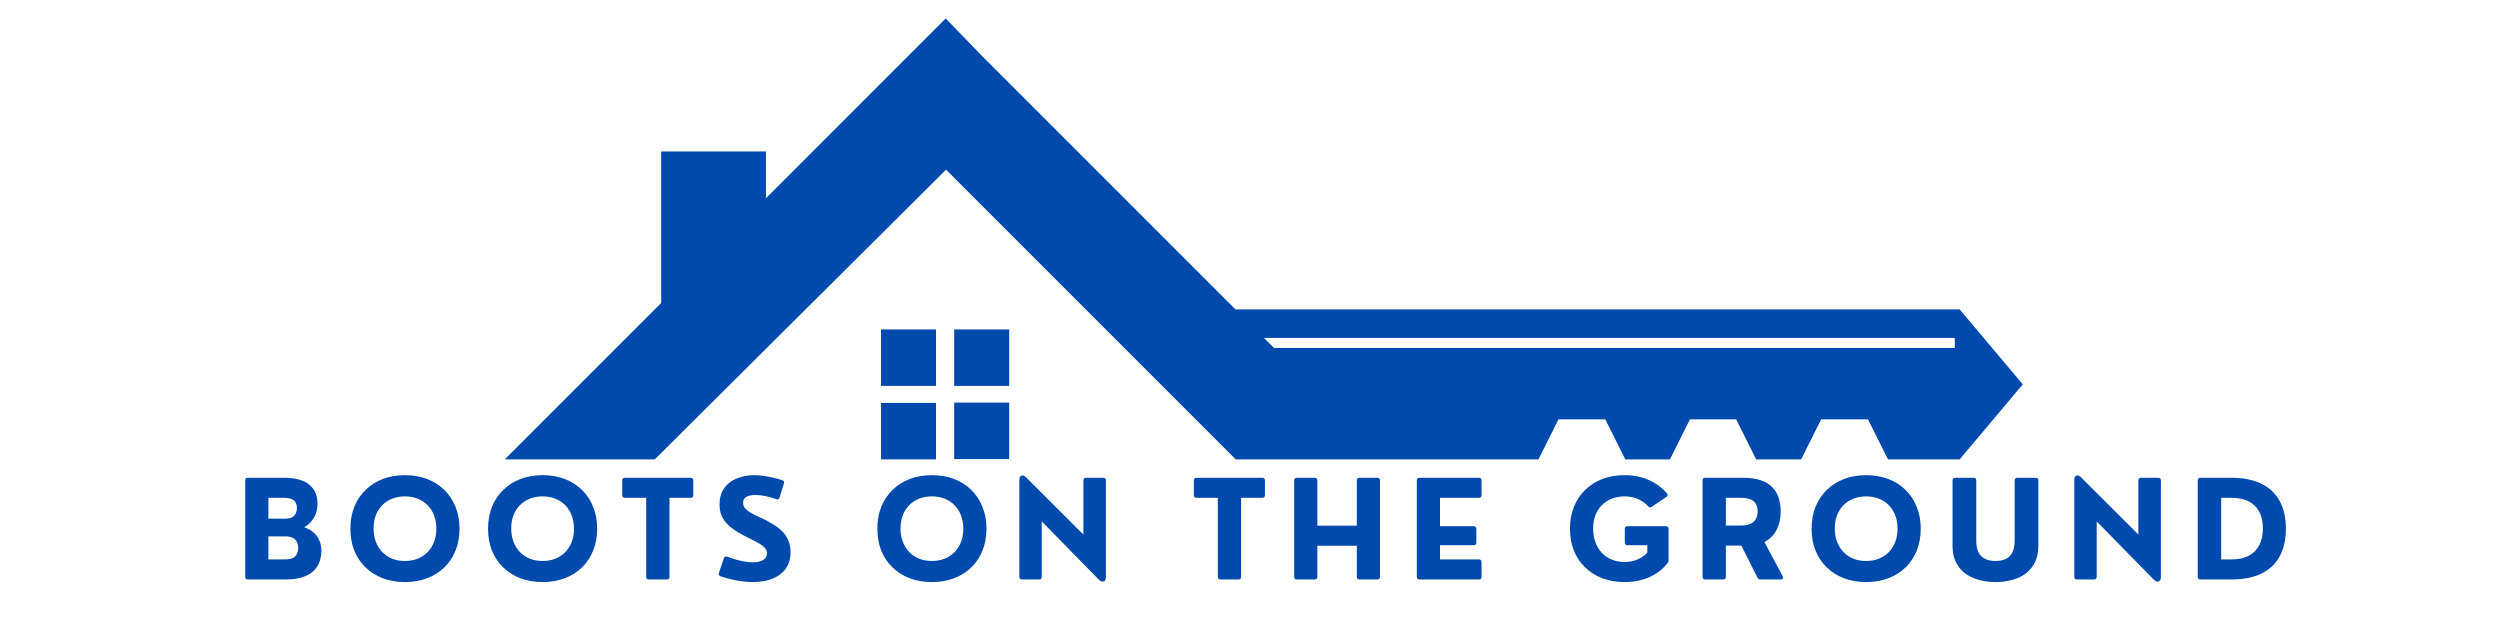 <svg xmlns="http://www.w3.org/2000/svg" xmlns:xlink="http://www.w3.org/1999/xlink" width="400" zoomAndPan="magnify" viewBox="0 0 300 75" height="100" preserveAspectRatio="xMidYMid meet" version="1.0"><defs><g/><clipPath id="3384d66642"><path d="M 60.43 2.215 L 242.68 2.215 L 242.68 55.465 L 60.43 55.465 Z M 60.43 2.215 " clip-rule="nonzero"/></clipPath><clipPath id="c3833257d2"><path d="M 105 39 L 122 39 L 122 55.465 L 105 55.465 Z M 105 39 " clip-rule="nonzero"/></clipPath></defs><g clip-path="url(#3384d66642)"><path fill="#004aad" d="M 117.895 6.77 L 148.25 37.125 L 235.156 37.125 L 242.734 46.125 L 235.156 55.125 L 226.559 55.125 L 224.152 50.316 L 218.539 50.316 L 216.137 55.125 L 210.742 55.125 L 208.336 50.316 L 202.797 50.316 L 200.395 55.125 L 195.035 55.125 L 192.633 50.316 L 187.02 50.316 L 184.613 55.125 L 148.285 55.125 L 113.523 20.363 L 78.574 55.125 L 60.574 55.125 L 79.34 36.359 L 79.34 18.176 L 91.914 18.176 L 91.914 23.789 C 99.09 16.609 106.305 9.395 113.484 2.215 Z M 151.672 40.551 L 152.875 41.754 L 234.574 41.754 L 234.574 40.551 Z M 151.672 40.551 " fill-opacity="1" fill-rule="nonzero"/></g><g clip-path="url(#c3833257d2)"><path fill="#004aad" d="M 105.723 39.531 L 112.32 39.531 L 112.32 46.309 L 105.723 46.309 Z M 114.504 39.531 L 121.102 39.531 L 121.102 46.309 L 114.504 46.309 Z M 121.102 48.312 L 121.102 55.09 L 114.504 55.09 L 114.504 48.312 Z M 112.32 55.125 L 105.723 55.125 L 105.723 48.348 L 112.32 48.348 Z M 112.32 55.125 " fill-opacity="1" fill-rule="nonzero"/></g><g fill="#004aad" fill-opacity="1"><g transform="translate(28.224, 69.536)"><g><path d="M 6.016 0 L 1.531 0 C 1.312 0 1.203 -0.109 1.203 -0.328 L 1.203 -11.875 C 1.203 -12.094 1.312 -12.203 1.531 -12.203 L 5.875 -12.203 C 6.625 -12.203 7.254 -12.117 7.766 -11.953 C 8.285 -11.797 8.695 -11.57 9 -11.281 C 9.312 -10.988 9.535 -10.656 9.672 -10.281 C 9.805 -9.906 9.875 -9.5 9.875 -9.062 C 9.875 -8.426 9.727 -7.867 9.438 -7.391 C 9.156 -6.91 8.766 -6.535 8.266 -6.266 C 8.766 -6.098 9.164 -5.867 9.469 -5.578 C 9.77 -5.297 9.988 -4.973 10.125 -4.609 C 10.27 -4.242 10.344 -3.859 10.344 -3.453 C 10.344 -3.129 10.301 -2.801 10.219 -2.469 C 10.145 -2.133 10.008 -1.816 9.812 -1.516 C 9.625 -1.223 9.363 -0.961 9.031 -0.734 C 8.695 -0.504 8.281 -0.32 7.781 -0.188 C 7.289 -0.062 6.703 0 6.016 0 Z M 3.984 -9.797 L 3.984 -7.297 L 5.953 -7.297 C 6.316 -7.297 6.602 -7.348 6.812 -7.453 C 7.02 -7.566 7.172 -7.723 7.266 -7.922 C 7.359 -8.117 7.406 -8.336 7.406 -8.578 C 7.406 -8.816 7.359 -9.023 7.266 -9.203 C 7.172 -9.391 7.008 -9.535 6.781 -9.641 C 6.551 -9.742 6.234 -9.797 5.828 -9.797 Z M 3.984 -5.172 L 3.984 -2.406 L 5.953 -2.406 C 6.379 -2.406 6.707 -2.469 6.938 -2.594 C 7.176 -2.719 7.336 -2.883 7.422 -3.094 C 7.516 -3.312 7.562 -3.547 7.562 -3.797 C 7.562 -4.055 7.508 -4.289 7.406 -4.5 C 7.312 -4.707 7.148 -4.867 6.922 -4.984 C 6.691 -5.109 6.383 -5.172 6 -5.172 Z M 3.984 -5.172 "/></g></g></g><g fill="#004aad" fill-opacity="1"><g transform="translate(41.345, 69.536)"><g><path d="M 7.25 0.312 C 6.281 0.312 5.395 0.16 4.594 -0.141 C 3.801 -0.441 3.113 -0.875 2.531 -1.438 C 1.945 -2 1.492 -2.672 1.172 -3.453 C 0.859 -4.242 0.703 -5.125 0.703 -6.094 C 0.703 -7.062 0.859 -7.938 1.172 -8.719 C 1.492 -9.508 1.945 -10.188 2.531 -10.75 C 3.113 -11.32 3.801 -11.758 4.594 -12.062 C 5.395 -12.363 6.281 -12.516 7.25 -12.516 C 8.207 -12.516 9.086 -12.363 9.891 -12.062 C 10.691 -11.758 11.383 -11.32 11.969 -10.75 C 12.551 -10.188 13 -9.508 13.312 -8.719 C 13.633 -7.938 13.797 -7.062 13.797 -6.094 C 13.797 -5.125 13.633 -4.242 13.312 -3.453 C 13 -2.672 12.551 -2 11.969 -1.438 C 11.383 -0.875 10.691 -0.441 9.891 -0.141 C 9.086 0.16 8.207 0.312 7.25 0.312 Z M 7.25 -2.219 C 7.789 -2.219 8.289 -2.305 8.75 -2.484 C 9.219 -2.672 9.617 -2.93 9.953 -3.266 C 10.285 -3.609 10.547 -4.016 10.734 -4.484 C 10.922 -4.961 11.016 -5.5 11.016 -6.094 C 11.016 -6.688 10.922 -7.223 10.734 -7.703 C 10.547 -8.18 10.285 -8.586 9.953 -8.922 C 9.617 -9.266 9.219 -9.523 8.75 -9.703 C 8.289 -9.879 7.789 -9.969 7.25 -9.969 C 6.695 -9.969 6.191 -9.879 5.734 -9.703 C 5.273 -9.523 4.875 -9.266 4.531 -8.922 C 4.195 -8.586 3.938 -8.18 3.75 -7.703 C 3.57 -7.223 3.484 -6.688 3.484 -6.094 C 3.484 -5.508 3.578 -4.977 3.766 -4.5 C 3.953 -4.02 4.211 -3.609 4.547 -3.266 C 4.879 -2.93 5.273 -2.672 5.734 -2.484 C 6.191 -2.305 6.695 -2.219 7.25 -2.219 Z M 7.25 -2.219 "/></g></g></g><g fill="#004aad" fill-opacity="1"><g transform="translate(57.864, 69.536)"><g><path d="M 7.25 0.312 C 6.281 0.312 5.395 0.16 4.594 -0.141 C 3.801 -0.441 3.113 -0.875 2.531 -1.438 C 1.945 -2 1.492 -2.672 1.172 -3.453 C 0.859 -4.242 0.703 -5.125 0.703 -6.094 C 0.703 -7.062 0.859 -7.938 1.172 -8.719 C 1.492 -9.508 1.945 -10.188 2.531 -10.75 C 3.113 -11.32 3.801 -11.758 4.594 -12.062 C 5.395 -12.363 6.281 -12.516 7.25 -12.516 C 8.207 -12.516 9.086 -12.363 9.891 -12.062 C 10.691 -11.758 11.383 -11.32 11.969 -10.75 C 12.551 -10.188 13 -9.508 13.312 -8.719 C 13.633 -7.938 13.797 -7.062 13.797 -6.094 C 13.797 -5.125 13.633 -4.242 13.312 -3.453 C 13 -2.672 12.551 -2 11.969 -1.438 C 11.383 -0.875 10.691 -0.441 9.891 -0.141 C 9.086 0.16 8.207 0.312 7.25 0.312 Z M 7.25 -2.219 C 7.789 -2.219 8.289 -2.305 8.75 -2.484 C 9.219 -2.672 9.617 -2.93 9.953 -3.266 C 10.285 -3.609 10.547 -4.016 10.734 -4.484 C 10.922 -4.961 11.016 -5.5 11.016 -6.094 C 11.016 -6.688 10.922 -7.223 10.734 -7.703 C 10.547 -8.18 10.285 -8.586 9.953 -8.922 C 9.617 -9.266 9.219 -9.523 8.75 -9.703 C 8.289 -9.879 7.789 -9.969 7.25 -9.969 C 6.695 -9.969 6.191 -9.879 5.734 -9.703 C 5.273 -9.523 4.875 -9.266 4.531 -8.922 C 4.195 -8.586 3.938 -8.18 3.75 -7.703 C 3.57 -7.223 3.484 -6.688 3.484 -6.094 C 3.484 -5.508 3.578 -4.977 3.766 -4.5 C 3.953 -4.02 4.211 -3.609 4.547 -3.266 C 4.879 -2.93 5.273 -2.672 5.734 -2.484 C 6.191 -2.305 6.695 -2.219 7.25 -2.219 Z M 7.25 -2.219 "/></g></g></g><g fill="#004aad" fill-opacity="1"><g transform="translate(74.384, 69.536)"><g><path d="M 5.625 0 L 3.484 0 C 3.266 0 3.156 -0.109 3.156 -0.328 L 3.156 -9.797 L 0.609 -9.797 C 0.391 -9.797 0.281 -9.906 0.281 -10.125 L 0.281 -11.875 C 0.281 -12.094 0.391 -12.203 0.609 -12.203 L 8.484 -12.203 C 8.703 -12.203 8.812 -12.094 8.812 -11.875 L 8.812 -10.125 C 8.812 -9.906 8.703 -9.797 8.484 -9.797 L 5.953 -9.797 L 5.953 -0.328 C 5.953 -0.109 5.844 0 5.625 0 Z M 5.625 0 "/></g></g></g><g fill="#004aad" fill-opacity="1"><g transform="translate(85.503, 69.536)"><g><path d="M 4.875 0.312 C 4.281 0.312 3.664 0.254 3.031 0.141 C 2.406 0.035 1.719 -0.133 0.969 -0.375 C 0.758 -0.457 0.691 -0.598 0.766 -0.797 L 1.359 -2.547 C 1.43 -2.742 1.57 -2.805 1.781 -2.734 C 2.332 -2.516 2.875 -2.348 3.406 -2.234 C 3.945 -2.117 4.43 -2.062 4.859 -2.062 C 5.359 -2.062 5.758 -2.148 6.062 -2.328 C 6.375 -2.504 6.531 -2.781 6.531 -3.156 C 6.531 -3.383 6.445 -3.594 6.281 -3.781 C 6.113 -3.969 5.891 -4.145 5.609 -4.312 C 5.328 -4.477 5.008 -4.645 4.656 -4.812 C 4.312 -4.988 3.957 -5.172 3.594 -5.359 C 3.238 -5.547 2.895 -5.754 2.562 -5.984 C 2.227 -6.211 1.93 -6.469 1.672 -6.75 C 1.422 -7.031 1.219 -7.352 1.062 -7.719 C 0.914 -8.094 0.844 -8.52 0.844 -9 C 0.844 -9.625 0.957 -10.16 1.188 -10.609 C 1.426 -11.055 1.742 -11.422 2.141 -11.703 C 2.535 -11.984 2.984 -12.188 3.484 -12.312 C 3.992 -12.445 4.52 -12.516 5.062 -12.516 C 5.383 -12.516 5.727 -12.488 6.094 -12.438 C 6.469 -12.383 6.848 -12.312 7.234 -12.219 C 7.629 -12.133 8.008 -12.031 8.375 -11.906 C 8.582 -11.832 8.645 -11.695 8.562 -11.5 L 8.047 -9.828 C 7.973 -9.617 7.836 -9.555 7.641 -9.641 C 7.234 -9.797 6.805 -9.914 6.359 -10 C 5.922 -10.094 5.516 -10.141 5.141 -10.141 C 4.867 -10.141 4.617 -10.109 4.391 -10.047 C 4.172 -9.984 3.992 -9.883 3.859 -9.75 C 3.734 -9.613 3.672 -9.43 3.672 -9.203 C 3.672 -8.973 3.734 -8.77 3.859 -8.594 C 3.992 -8.426 4.176 -8.266 4.406 -8.109 C 4.645 -7.961 4.922 -7.812 5.234 -7.656 C 5.547 -7.508 5.883 -7.352 6.25 -7.188 C 6.613 -7 6.977 -6.789 7.344 -6.562 C 7.719 -6.344 8.055 -6.082 8.359 -5.781 C 8.66 -5.488 8.898 -5.133 9.078 -4.719 C 9.266 -4.312 9.359 -3.832 9.359 -3.281 C 9.359 -2.75 9.273 -2.285 9.109 -1.891 C 8.941 -1.492 8.711 -1.156 8.422 -0.875 C 8.129 -0.594 7.789 -0.363 7.406 -0.188 C 7.031 -0.008 6.625 0.113 6.188 0.188 C 5.758 0.27 5.32 0.312 4.875 0.312 Z M 4.875 0.312 "/></g></g></g><g fill="#004aad" fill-opacity="1"><g transform="translate(97.528, 69.536)"><g/></g></g><g fill="#004aad" fill-opacity="1"><g transform="translate(104.58, 69.536)"><g><path d="M 7.25 0.312 C 6.281 0.312 5.395 0.16 4.594 -0.141 C 3.801 -0.441 3.113 -0.875 2.531 -1.438 C 1.945 -2 1.492 -2.672 1.172 -3.453 C 0.859 -4.242 0.703 -5.125 0.703 -6.094 C 0.703 -7.062 0.859 -7.938 1.172 -8.719 C 1.492 -9.508 1.945 -10.188 2.531 -10.75 C 3.113 -11.32 3.801 -11.758 4.594 -12.062 C 5.395 -12.363 6.281 -12.516 7.25 -12.516 C 8.207 -12.516 9.086 -12.363 9.891 -12.062 C 10.691 -11.758 11.383 -11.32 11.969 -10.75 C 12.551 -10.188 13 -9.508 13.312 -8.719 C 13.633 -7.938 13.797 -7.062 13.797 -6.094 C 13.797 -5.125 13.633 -4.242 13.312 -3.453 C 13 -2.672 12.551 -2 11.969 -1.438 C 11.383 -0.875 10.691 -0.441 9.891 -0.141 C 9.086 0.16 8.207 0.312 7.25 0.312 Z M 7.25 -2.219 C 7.789 -2.219 8.289 -2.305 8.75 -2.484 C 9.219 -2.672 9.617 -2.93 9.953 -3.266 C 10.285 -3.609 10.547 -4.016 10.734 -4.484 C 10.922 -4.961 11.016 -5.5 11.016 -6.094 C 11.016 -6.688 10.922 -7.223 10.734 -7.703 C 10.547 -8.18 10.285 -8.586 9.953 -8.922 C 9.617 -9.266 9.219 -9.523 8.75 -9.703 C 8.289 -9.879 7.789 -9.969 7.25 -9.969 C 6.695 -9.969 6.191 -9.879 5.734 -9.703 C 5.273 -9.523 4.875 -9.266 4.531 -8.922 C 4.195 -8.586 3.938 -8.18 3.75 -7.703 C 3.57 -7.223 3.484 -6.688 3.484 -6.094 C 3.484 -5.508 3.578 -4.977 3.766 -4.5 C 3.953 -4.02 4.211 -3.609 4.547 -3.266 C 4.879 -2.93 5.273 -2.672 5.734 -2.484 C 6.191 -2.305 6.695 -2.219 7.25 -2.219 Z M 7.25 -2.219 "/></g></g></g><g fill="#004aad" fill-opacity="1"><g transform="translate(121.1, 69.536)"><g><path d="M 3.594 0 L 1.547 0 C 1.328 0 1.219 -0.109 1.219 -0.328 L 1.219 -11.922 C 1.219 -12.203 1.297 -12.379 1.453 -12.453 C 1.609 -12.535 1.797 -12.473 2.016 -12.266 L 8.906 -5.391 L 8.906 -11.875 C 8.906 -12.094 9.016 -12.203 9.234 -12.203 L 11.281 -12.203 C 11.5 -12.203 11.609 -12.094 11.609 -11.875 L 11.609 -0.281 C 11.609 -0.102 11.566 0.031 11.484 0.125 C 11.398 0.227 11.289 0.27 11.156 0.25 C 11.031 0.238 10.891 0.156 10.734 0 L 3.906 -6.969 L 3.906 -0.328 C 3.906 -0.109 3.801 0 3.594 0 Z M 3.594 0 "/></g></g></g><g fill="#004aad" fill-opacity="1"><g transform="translate(135.928, 69.536)"><g/></g></g><g fill="#004aad" fill-opacity="1"><g transform="translate(142.981, 69.536)"><g><path d="M 5.625 0 L 3.484 0 C 3.266 0 3.156 -0.109 3.156 -0.328 L 3.156 -9.797 L 0.609 -9.797 C 0.391 -9.797 0.281 -9.906 0.281 -10.125 L 0.281 -11.875 C 0.281 -12.094 0.391 -12.203 0.609 -12.203 L 8.484 -12.203 C 8.703 -12.203 8.812 -12.094 8.812 -11.875 L 8.812 -10.125 C 8.812 -9.906 8.703 -9.797 8.484 -9.797 L 5.953 -9.797 L 5.953 -0.328 C 5.953 -0.109 5.844 0 5.625 0 Z M 5.625 0 "/></g></g></g><g fill="#004aad" fill-opacity="1"><g transform="translate(154.1, 69.536)"><g><path d="M 3.656 0 L 1.531 0 C 1.312 0 1.203 -0.109 1.203 -0.328 L 1.203 -11.875 C 1.203 -12.094 1.312 -12.203 1.531 -12.203 L 3.656 -12.203 C 3.875 -12.203 3.984 -12.094 3.984 -11.875 L 3.984 -6.453 L 8.719 -6.453 L 8.719 -11.875 C 8.719 -12.094 8.828 -12.203 9.047 -12.203 L 11.172 -12.203 C 11.391 -12.203 11.5 -12.094 11.5 -11.875 L 11.5 -0.328 C 11.5 -0.109 11.391 0 11.172 0 L 9.047 0 C 8.828 0 8.719 -0.109 8.719 -0.328 L 8.719 -4.047 L 3.984 -4.047 L 3.984 -0.328 C 3.984 -0.109 3.875 0 3.656 0 Z M 3.656 0 "/></g></g></g><g fill="#004aad" fill-opacity="1"><g transform="translate(168.816, 69.536)"><g><path d="M 8.656 0 L 1.531 0 C 1.312 0 1.203 -0.109 1.203 -0.328 L 1.203 -11.875 C 1.203 -12.094 1.312 -12.203 1.531 -12.203 L 8.656 -12.203 C 8.863 -12.203 8.969 -12.094 8.969 -11.875 L 8.969 -10.125 C 8.969 -9.906 8.863 -9.797 8.656 -9.797 L 3.984 -9.797 L 3.984 -6.391 L 8.016 -6.391 C 8.234 -6.391 8.344 -6.281 8.344 -6.062 L 8.344 -4.438 C 8.344 -4.219 8.234 -4.109 8.016 -4.109 L 3.984 -4.109 L 3.984 -2.406 L 8.656 -2.406 C 8.863 -2.406 8.969 -2.297 8.969 -2.078 L 8.969 -0.328 C 8.969 -0.109 8.863 0 8.656 0 Z M 8.656 0 "/></g></g></g><g fill="#004aad" fill-opacity="1"><g transform="translate(180.642, 69.536)"><g/></g></g><g fill="#004aad" fill-opacity="1"><g transform="translate(187.695, 69.536)"><g><path d="M 7.25 0.312 C 6.281 0.312 5.395 0.16 4.594 -0.141 C 3.801 -0.441 3.113 -0.875 2.531 -1.438 C 1.945 -2 1.492 -2.672 1.172 -3.453 C 0.859 -4.242 0.703 -5.125 0.703 -6.094 C 0.703 -7.062 0.859 -7.938 1.172 -8.719 C 1.492 -9.508 1.945 -10.188 2.531 -10.75 C 3.113 -11.32 3.801 -11.758 4.594 -12.062 C 5.395 -12.363 6.281 -12.516 7.25 -12.516 C 8.32 -12.516 9.289 -12.32 10.156 -11.938 C 11.02 -11.551 11.742 -11.02 12.328 -10.344 C 12.473 -10.188 12.453 -10.039 12.266 -9.906 L 10.516 -8.719 C 10.359 -8.602 10.211 -8.625 10.078 -8.781 C 9.742 -9.156 9.332 -9.445 8.844 -9.656 C 8.363 -9.863 7.832 -9.969 7.25 -9.969 C 6.695 -9.969 6.191 -9.879 5.734 -9.703 C 5.273 -9.523 4.875 -9.266 4.531 -8.922 C 4.195 -8.586 3.938 -8.18 3.75 -7.703 C 3.57 -7.223 3.484 -6.688 3.484 -6.094 C 3.484 -5.488 3.578 -4.938 3.766 -4.438 C 3.953 -3.945 4.211 -3.523 4.547 -3.172 C 4.879 -2.828 5.273 -2.562 5.734 -2.375 C 6.191 -2.188 6.695 -2.094 7.25 -2.094 C 7.812 -2.094 8.32 -2.191 8.781 -2.391 C 9.25 -2.586 9.648 -2.863 9.984 -3.219 L 9.984 -4.109 L 7.594 -4.109 C 7.383 -4.109 7.281 -4.219 7.281 -4.438 L 7.281 -6.062 C 7.281 -6.281 7.383 -6.391 7.594 -6.391 L 12.203 -6.391 C 12.422 -6.391 12.531 -6.281 12.531 -6.062 L 12.531 -2.312 C 12.531 -2.164 12.488 -2.047 12.406 -1.953 C 11.844 -1.234 11.117 -0.676 10.234 -0.281 C 9.348 0.113 8.352 0.312 7.25 0.312 Z M 7.25 0.312 "/></g></g></g><g fill="#004aad" fill-opacity="1"><g transform="translate(203.103, 69.536)"><g><path d="M 8.625 -4.5 L 10.812 -0.391 C 10.875 -0.273 10.879 -0.18 10.828 -0.109 C 10.785 -0.035 10.707 0 10.594 0 L 8.156 0 C 7.988 0 7.863 -0.082 7.781 -0.25 L 5.859 -4.062 L 4 -4.062 L 4 -0.328 C 4 -0.109 3.891 0 3.672 0 L 1.531 0 C 1.312 0 1.203 -0.109 1.203 -0.328 L 1.203 -11.875 C 1.203 -12.094 1.312 -12.203 1.531 -12.203 L 6.078 -12.203 C 6.93 -12.203 7.645 -12.098 8.219 -11.891 C 8.789 -11.691 9.25 -11.41 9.594 -11.047 C 9.945 -10.68 10.195 -10.254 10.344 -9.766 C 10.5 -9.285 10.578 -8.766 10.578 -8.203 C 10.578 -7.305 10.406 -6.539 10.062 -5.906 C 9.727 -5.281 9.25 -4.812 8.625 -4.5 Z M 5.641 -9.797 L 4 -9.797 L 4 -6.469 L 5.641 -6.469 C 5.766 -6.469 5.914 -6.473 6.094 -6.484 C 6.281 -6.492 6.473 -6.523 6.672 -6.578 C 6.867 -6.629 7.051 -6.711 7.219 -6.828 C 7.395 -6.953 7.535 -7.125 7.641 -7.344 C 7.754 -7.562 7.812 -7.844 7.812 -8.188 C 7.812 -8.508 7.758 -8.77 7.656 -8.969 C 7.551 -9.176 7.414 -9.336 7.25 -9.453 C 7.094 -9.566 6.914 -9.645 6.719 -9.688 C 6.531 -9.738 6.344 -9.77 6.156 -9.781 C 5.969 -9.789 5.797 -9.797 5.641 -9.797 Z M 5.641 -9.797 "/></g></g></g><g fill="#004aad" fill-opacity="1"><g transform="translate(216.692, 69.536)"><g><path d="M 7.25 0.312 C 6.281 0.312 5.395 0.16 4.594 -0.141 C 3.801 -0.441 3.113 -0.875 2.531 -1.438 C 1.945 -2 1.492 -2.672 1.172 -3.453 C 0.859 -4.242 0.703 -5.125 0.703 -6.094 C 0.703 -7.062 0.859 -7.938 1.172 -8.719 C 1.492 -9.508 1.945 -10.188 2.531 -10.75 C 3.113 -11.32 3.801 -11.758 4.594 -12.062 C 5.395 -12.363 6.281 -12.516 7.25 -12.516 C 8.207 -12.516 9.086 -12.363 9.891 -12.062 C 10.691 -11.758 11.383 -11.32 11.969 -10.75 C 12.551 -10.188 13 -9.508 13.312 -8.719 C 13.633 -7.938 13.797 -7.062 13.797 -6.094 C 13.797 -5.125 13.633 -4.242 13.312 -3.453 C 13 -2.672 12.551 -2 11.969 -1.438 C 11.383 -0.875 10.691 -0.441 9.891 -0.141 C 9.086 0.16 8.207 0.312 7.25 0.312 Z M 7.25 -2.219 C 7.789 -2.219 8.289 -2.305 8.75 -2.484 C 9.219 -2.672 9.617 -2.93 9.953 -3.266 C 10.285 -3.609 10.547 -4.016 10.734 -4.484 C 10.922 -4.961 11.016 -5.5 11.016 -6.094 C 11.016 -6.688 10.922 -7.223 10.734 -7.703 C 10.547 -8.18 10.285 -8.586 9.953 -8.922 C 9.617 -9.266 9.219 -9.523 8.75 -9.703 C 8.289 -9.879 7.789 -9.969 7.25 -9.969 C 6.695 -9.969 6.191 -9.879 5.734 -9.703 C 5.273 -9.523 4.875 -9.266 4.531 -8.922 C 4.195 -8.586 3.938 -8.18 3.75 -7.703 C 3.57 -7.223 3.484 -6.688 3.484 -6.094 C 3.484 -5.508 3.578 -4.977 3.766 -4.5 C 3.953 -4.02 4.211 -3.609 4.547 -3.266 C 4.879 -2.93 5.273 -2.672 5.734 -2.484 C 6.191 -2.305 6.695 -2.219 7.25 -2.219 Z M 7.25 -2.219 "/></g></g></g><g fill="#004aad" fill-opacity="1"><g transform="translate(233.212, 69.536)"><g><path d="M 6.25 0.312 C 5.562 0.312 4.906 0.227 4.281 0.062 C 3.664 -0.102 3.117 -0.359 2.641 -0.703 C 2.16 -1.055 1.781 -1.508 1.5 -2.062 C 1.227 -2.613 1.094 -3.273 1.094 -4.047 L 1.094 -11.875 C 1.094 -12.094 1.203 -12.203 1.422 -12.203 L 3.609 -12.203 C 3.828 -12.203 3.938 -12.094 3.938 -11.875 L 3.938 -4.703 C 3.938 -4.109 4.023 -3.629 4.203 -3.266 C 4.391 -2.898 4.656 -2.633 5 -2.469 C 5.344 -2.301 5.758 -2.219 6.25 -2.219 C 6.738 -2.219 7.156 -2.301 7.5 -2.469 C 7.844 -2.633 8.102 -2.898 8.281 -3.266 C 8.457 -3.629 8.547 -4.109 8.547 -4.703 L 8.547 -11.875 C 8.547 -12.094 8.656 -12.203 8.875 -12.203 L 11.062 -12.203 C 11.281 -12.203 11.391 -12.094 11.391 -11.875 L 11.391 -4.047 C 11.391 -3.273 11.254 -2.613 10.984 -2.062 C 10.711 -1.508 10.336 -1.055 9.859 -0.703 C 9.391 -0.359 8.844 -0.102 8.219 0.062 C 7.602 0.227 6.945 0.312 6.25 0.312 Z M 6.25 0.312 "/></g></g></g><g fill="#004aad" fill-opacity="1"><g transform="translate(247.698, 69.536)"><g><path d="M 3.594 0 L 1.547 0 C 1.328 0 1.219 -0.109 1.219 -0.328 L 1.219 -11.922 C 1.219 -12.203 1.297 -12.379 1.453 -12.453 C 1.609 -12.535 1.797 -12.473 2.016 -12.266 L 8.906 -5.391 L 8.906 -11.875 C 8.906 -12.094 9.016 -12.203 9.234 -12.203 L 11.281 -12.203 C 11.5 -12.203 11.609 -12.094 11.609 -11.875 L 11.609 -0.281 C 11.609 -0.102 11.566 0.031 11.484 0.125 C 11.398 0.227 11.289 0.27 11.156 0.25 C 11.031 0.238 10.891 0.156 10.734 0 L 3.906 -6.969 L 3.906 -0.328 C 3.906 -0.109 3.801 0 3.594 0 Z M 3.594 0 "/></g></g></g><g fill="#004aad" fill-opacity="1"><g transform="translate(262.526, 69.536)"><g><path d="M 5.219 0 L 1.531 0 C 1.312 0 1.203 -0.109 1.203 -0.328 L 1.203 -11.875 C 1.203 -12.094 1.312 -12.203 1.531 -12.203 L 5.219 -12.203 C 6.688 -12.203 7.906 -11.957 8.875 -11.469 C 9.844 -10.988 10.566 -10.297 11.047 -9.391 C 11.535 -8.484 11.781 -7.383 11.781 -6.094 C 11.781 -4.82 11.539 -3.734 11.062 -2.828 C 10.594 -1.922 9.867 -1.223 8.891 -0.734 C 7.922 -0.242 6.695 0 5.219 0 Z M 4.016 -9.797 L 4.016 -2.406 L 5.219 -2.406 C 6.469 -2.406 7.41 -2.727 8.047 -3.375 C 8.691 -4.031 9.016 -4.945 9.016 -6.125 C 9.016 -7.312 8.691 -8.219 8.047 -8.844 C 7.41 -9.477 6.469 -9.797 5.219 -9.797 Z M 4.016 -9.797 "/></g></g></g></svg>